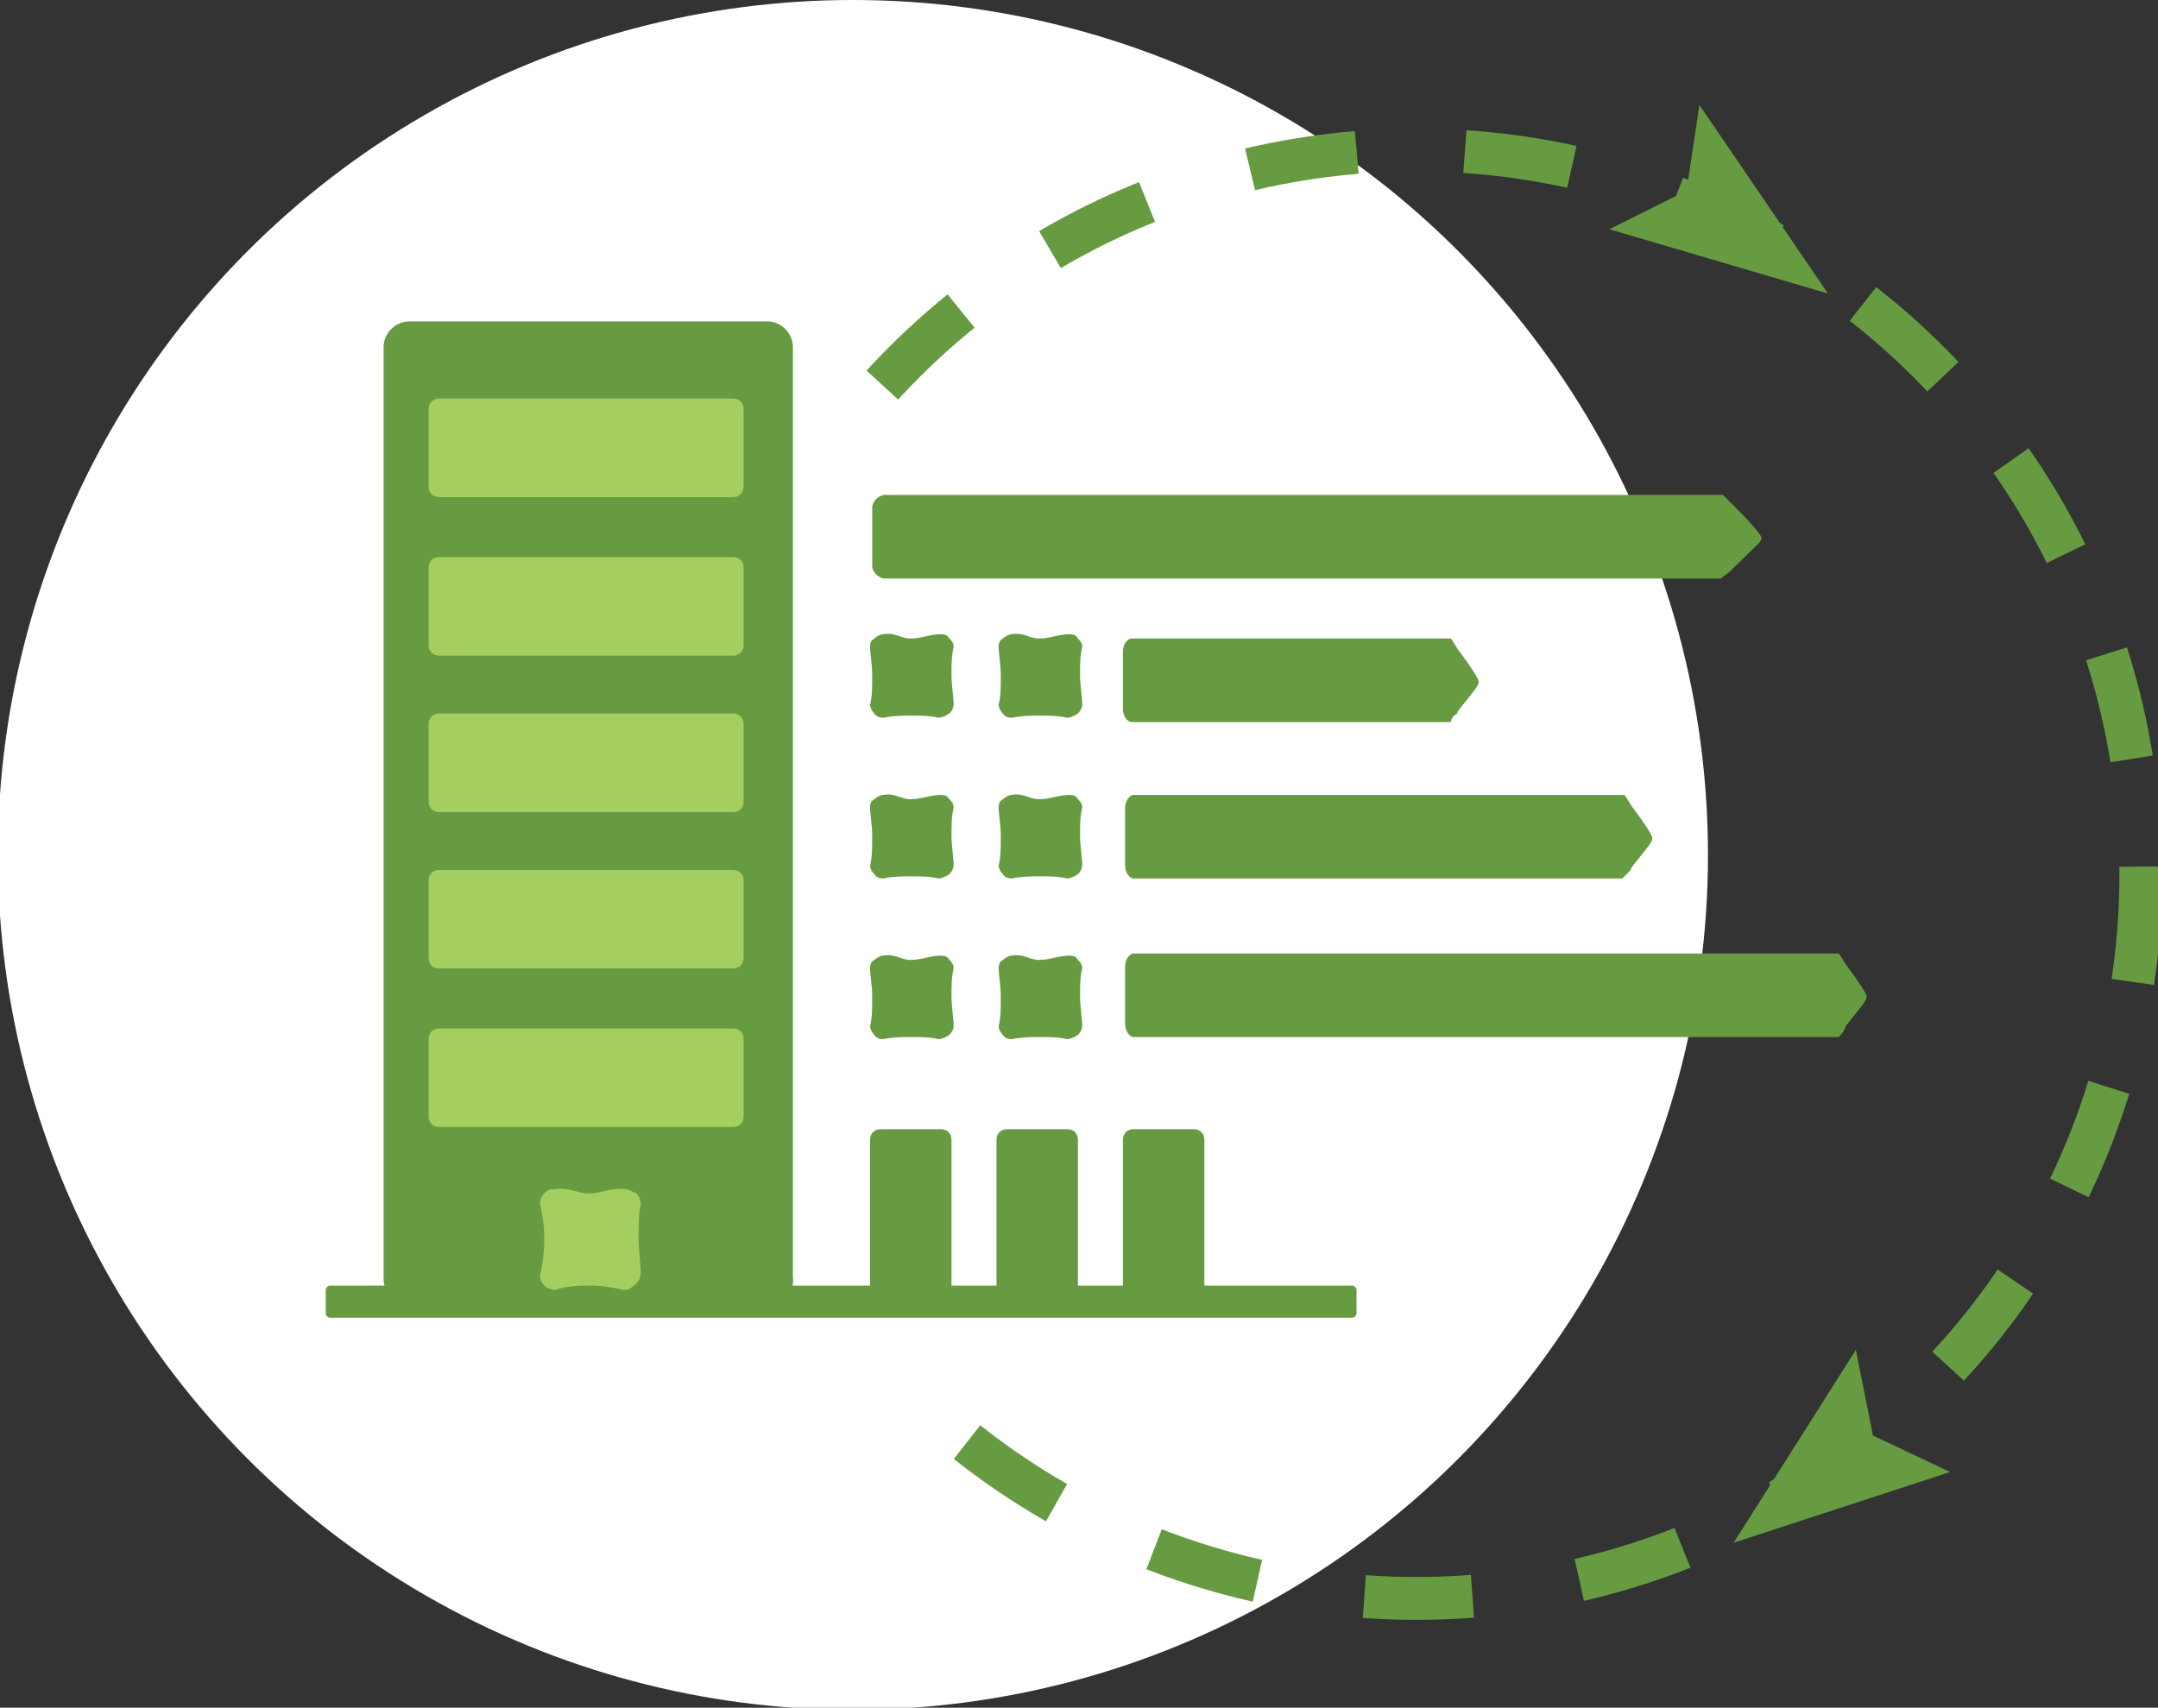 <?xml version="1.0" encoding="utf-8"?>
<!-- Generator: Adobe Illustrator 23.0.1, SVG Export Plug-In . SVG Version: 6.00 Build 0)  -->
<svg version="1.1" id="Layer_1" xmlns="http://www.w3.org/2000/svg" xmlns:xlink="http://www.w3.org/1999/xlink" x="0px" y="0px"
	 viewBox="0 0 100.7 79.7" style="enable-background:new 0 0 100.7 79.7;" xml:space="preserve">
<rect x="0" y="0" width="100.7" height="79.7" fill="#333333" stroke="none"/>
<style type="text/css">
	.st0{fill:#E0DEDE;}
	.st1{fill:#DFDEDE;}
	.st2{fill:#19321B;}
	.st3{fill:#457E3C;}
	.st4{fill:#88BB46;}
	.st5{fill:#CCCBC9;}
	.st6{fill:#88BC44;}
	.st7{fill:#1D4793;}
	.st8{fill:none;stroke:#89BB45;stroke-width:2;stroke-miterlimit:10;}
	.st9{fill:#FFFFFF;}
	.st10{fill:#A4CE5E;}
	.st11{fill:none;stroke:#679B41;stroke-width:2;stroke-miterlimit:10;stroke-dasharray:5.048,5.048;}
	.st12{fill:#45A9D5;}
	.st13{clip-path:url(#SVGID_2_);}
	.st14{clip-path:url(#SVGID_4_);}
	.st15{clip-path:url(#SVGID_6_);fill:#025740;}
	.st16{clip-path:url(#SVGID_2_);fill:#FFFFFF;}
	.st17{clip-path:url(#SVGID_10_);fill:#DEDDDD;}
	.st18{clip-path:url(#SVGID_10_);fill:none;stroke:#FFFFFF;stroke-width:0.2;stroke-miterlimit:10;}
	.st19{clip-path:url(#SVGID_10_);fill:#888888;}
	.st20{clip-path:url(#SVGID_2_);fill:#888888;}
	.st21{clip-path:url(#SVGID_2_);fill:#333333;}
	.st22{clip-path:url(#SVGID_12_);fill:#888888;}
	.st23{clip-path:url(#SVGID_12_);fill:none;stroke:#FFFFFF;stroke-miterlimit:10;}
	.st24{clip-path:url(#SVGID_12_);fill-rule:evenodd;clip-rule:evenodd;fill:#888888;}
	.st25{clip-path:url(#SVGID_12_);fill:#FFFFFF;}
	.st26{clip-path:url(#SVGID_14_);fill:#CCCCCB;}
	.st27{clip-path:url(#SVGID_14_);fill:none;stroke:#FFFFFF;stroke-width:0.2;stroke-miterlimit:10;}
	.st28{clip-path:url(#SVGID_2_);fill:#666766;}
	.st29{fill:#679B41;}
	.st30{fill:none;stroke:#73A942;stroke-width:2;stroke-miterlimit:10;}
	.st31{fill:none;}
	.st32{fill:#19321C;}
	.st33{fill:#73A942;}
	.st34{fill:none;stroke:#19321B;stroke-width:0.75;stroke-miterlimit:10;}
	.st35{fill:none;stroke:#19321B;stroke-width:2;stroke-miterlimit:10;}
	.st36{fill:#FFFFFF;stroke:#457F3C;stroke-width:2;stroke-miterlimit:10;}
	.st37{fill:#1F4593;}
	.st38{fill:#333333;}
	.st39{fill:#E0DEDE;stroke:#88BB46;stroke-miterlimit:10;}
	.st40{fill:#88BB46;stroke:#E0DEDE;stroke-miterlimit:10;}
	.st41{fill:#75AB42;stroke:#E0DEDE;stroke-miterlimit:10;}
	.st42{fill:#669A41;stroke:#E0DEDE;stroke-miterlimit:10;}
	.st43{fill:#457E3C;stroke:#E0DEDE;stroke-miterlimit:10;}
	.st44{fill:#19321B;stroke:#E0DEDE;stroke-miterlimit:10;}
	.st45{fill:#669A41;}
	.st46{fill:#75AB42;}
	.st47{fill:none;stroke:#333333;stroke-width:3.86;stroke-miterlimit:10;}
	.st48{fill:#093A5B;}
	.st49{fill:#1F4593;stroke:#FFFFFF;stroke-miterlimit:10;}
	.st50{fill:#2B99CE;}
	.st51{fill:none;stroke:#2B99CE;stroke-miterlimit:10;}
	.st52{fill:none;stroke:#2B99CE;stroke-miterlimit:10;stroke-dasharray:4.184,3.138;}
	.st53{fill:#888888;}
	.st54{fill:#CBCCCB;}
	.st55{fill:#666767;}
	.st56{fill:none;stroke:#ACACAC;stroke-width:2;stroke-miterlimit:10;}
	.st57{fill:none;stroke:#DFDEDE;stroke-width:7;stroke-miterlimit:10;}
	.st58{fill:none;stroke:#19321B;stroke-width:1.5;stroke-linecap:round;stroke-miterlimit:10;}
	.st59{fill:none;stroke:#457E3C;stroke-width:1.5;stroke-linecap:round;stroke-miterlimit:10;}
	.st60{fill:#DDDDDD;}
	.st61{fill:none;stroke:#FFFFFF;stroke-width:3;stroke-linecap:round;stroke-miterlimit:10;}
	.st62{fill:none;stroke:#FFFFFF;stroke-width:3;stroke-linecap:round;stroke-miterlimit:10;stroke-dasharray:0,5.247;}
	.st63{fill:none;stroke:#FFFFFF;stroke-width:3;stroke-linecap:round;stroke-miterlimit:10;stroke-dasharray:0,4.959;}
	.st64{fill:none;stroke:#FFFFFF;stroke-width:3;stroke-linecap:round;stroke-miterlimit:10;stroke-dasharray:0,4.79;}
	.st65{fill:none;stroke:#88BC42;stroke-width:3;stroke-linecap:round;stroke-miterlimit:10;}
	.st66{fill:none;stroke:#88BC42;stroke-width:3;stroke-linecap:round;stroke-miterlimit:10;stroke-dasharray:0,4.583;}
	.st67{fill:none;stroke:#88BC42;stroke-width:3;stroke-linecap:round;stroke-miterlimit:10;stroke-dasharray:0,4.79;}
	.st68{fill:none;stroke:#88BC42;stroke-width:3;stroke-linecap:round;stroke-miterlimit:10;stroke-dasharray:0,5.228;}
	.st69{fill:none;stroke:#FFFFFF;stroke-width:3;stroke-linecap:round;stroke-miterlimit:10;stroke-dasharray:0,5.019;}
	.st70{fill:none;stroke:#19321D;stroke-width:3;stroke-linecap:round;stroke-miterlimit:10;}
	.st71{fill:none;stroke:#19321D;stroke-width:3;stroke-linecap:round;stroke-miterlimit:10;stroke-dasharray:0,4.837;}
	.st72{fill:none;stroke:#19321D;stroke-width:3;stroke-linecap:round;stroke-miterlimit:10;stroke-dasharray:0,5.005;}
	.st73{fill:none;stroke:#19321D;stroke-width:3;stroke-linecap:round;stroke-miterlimit:10;stroke-dasharray:0,4.787;}
</style>
<circle class="st9" cx="39.8" cy="39.9" r="39.9"/>
<g>
	<circle class="st11" cx="66.1" cy="40.8" r="33.8"/>
</g>
<ellipse class="st9" cx="35.6" cy="43.8" rx="10.7" ry="28.9"/>
<polygon class="st29" points="85.3,13.7 79.3,4.9 78.7,8.9 75.1,10.7 "/>
<polygon class="st29" points="80.9,72 91,68.7 87.4,67 86.6,63 "/>
<path class="st29" d="M35.8,60.9H19.1c-0.7,0-1.2-0.6-1.2-1.2V16.2c0-0.7,0.6-1.2,1.2-1.2h16.7c0.7,0,1.2,0.6,1.2,1.2v43.4
	C37.1,60.3,36.5,60.9,35.8,60.9z"/>
<path class="st10" d="M34.2,23.2H20.5c-0.3,0-0.5-0.2-0.5-0.5v-3.6c0-0.3,0.2-0.5,0.5-0.5h13.7c0.3,0,0.5,0.2,0.5,0.5v3.6
	C34.7,23,34.5,23.2,34.2,23.2z"/>
<path class="st10" d="M34.2,30.6H20.5c-0.3,0-0.5-0.2-0.5-0.5v-3.6c0-0.3,0.2-0.5,0.5-0.5h13.7c0.3,0,0.5,0.2,0.5,0.5v3.6
	C34.7,30.4,34.5,30.6,34.2,30.6z"/>
<path class="st10" d="M34.2,37.9H20.5c-0.3,0-0.5-0.2-0.5-0.5v-3.6c0-0.3,0.2-0.5,0.5-0.5h13.7c0.3,0,0.5,0.2,0.5,0.5v3.6
	C34.7,37.7,34.5,37.9,34.2,37.9z"/>
<path class="st10" d="M34.2,45.2H20.5c-0.3,0-0.5-0.2-0.5-0.5v-3.6c0-0.3,0.2-0.5,0.5-0.5h13.7c0.3,0,0.5,0.2,0.5,0.5v3.6
	C34.7,45,34.5,45.2,34.2,45.2z"/>
<path class="st10" d="M34.2,52.6H20.5c-0.3,0-0.5-0.2-0.5-0.5v-3.6c0-0.3,0.2-0.5,0.5-0.5h13.7c0.3,0,0.5,0.2,0.5,0.5v3.6
	C34.7,52.4,34.5,52.6,34.2,52.6z"/>
<path class="st29" d="M43.8,33.5c-0.4-0.1-0.8-0.1-1.3-0.1c-0.4,0-0.8,0-1.3,0.1c0,0-0.3,0-0.4-0.2c-0.2-0.2-0.2-0.4-0.2-0.4
	c0.1-0.4,0.1-0.8,0.1-1.4c0-0.5-0.1-1-0.1-1.3c0-0.1,0-0.3,0.2-0.4c0.1-0.1,0.3-0.2,0.4-0.2c0.6-0.1,0.8,0.2,1.3,0.2
	c0.5,0,0.9-0.2,1.4-0.2c0.1,0,0.3,0,0.4,0.2c0.1,0.1,0.2,0.2,0.2,0.4c-0.1,0.4-0.1,0.8-0.1,1.3c0,0.5,0.1,1,0.1,1.4
	c0,0,0,0.2-0.2,0.4C44,33.5,43.8,33.5,43.8,33.5z"/>
<path class="st29" d="M49.8,33.5c-0.4-0.1-0.8-0.1-1.3-0.1c-0.4,0-0.8,0-1.3,0.1c0,0-0.3,0-0.4-0.2c-0.2-0.2-0.2-0.4-0.2-0.4
	c0.1-0.4,0.1-0.8,0.1-1.4c0-0.5-0.1-1-0.1-1.3c0-0.1,0-0.3,0.2-0.4c0.1-0.1,0.3-0.2,0.4-0.2c0.6-0.1,0.8,0.2,1.3,0.2
	c0.5,0,0.9-0.2,1.4-0.2c0.1,0,0.3,0,0.4,0.2c0.1,0.1,0.2,0.2,0.2,0.4c-0.1,0.4-0.1,0.8-0.1,1.3c0,0.5,0.1,1,0.1,1.4
	c0,0,0,0.2-0.2,0.4C50,33.5,49.8,33.5,49.8,33.5z"/>
<path class="st29" d="M43.8,41c-0.4-0.1-0.8-0.1-1.3-0.1c-0.4,0-0.8,0-1.3,0.1c0,0-0.3,0-0.4-0.2c-0.2-0.2-0.2-0.4-0.2-0.4
	c0.1-0.4,0.1-0.8,0.1-1.4c0-0.5-0.1-1-0.1-1.3c0-0.1,0-0.3,0.2-0.4c0.1-0.1,0.3-0.2,0.4-0.2c0.6-0.1,0.8,0.2,1.3,0.2
	c0.5,0,0.9-0.2,1.4-0.2c0.1,0,0.3,0,0.4,0.2c0.1,0.1,0.2,0.2,0.2,0.4c-0.1,0.4-0.1,0.8-0.1,1.3c0,0.5,0.1,1,0.1,1.4
	c0,0,0,0.2-0.2,0.4C44,41,43.8,41,43.8,41z"/>
<path class="st29" d="M49.8,41c-0.4-0.1-0.8-0.1-1.3-0.1c-0.4,0-0.8,0-1.3,0.1c0,0-0.3,0-0.4-0.2c-0.2-0.2-0.2-0.4-0.2-0.4
	c0.1-0.4,0.1-0.8,0.1-1.4c0-0.5-0.1-1-0.1-1.3c0-0.1,0-0.3,0.2-0.4c0.1-0.1,0.3-0.2,0.4-0.2c0.6-0.1,0.8,0.2,1.3,0.2
	c0.5,0,0.9-0.2,1.4-0.2c0.1,0,0.3,0,0.4,0.2c0.1,0.1,0.2,0.2,0.2,0.4c-0.1,0.4-0.1,0.8-0.1,1.3c0,0.5,0.1,1,0.1,1.4
	c0,0,0,0.2-0.2,0.4C50,41,49.8,41,49.8,41z"/>
<path class="st29" d="M43.8,48.5c-0.4-0.1-0.8-0.1-1.3-0.1c-0.4,0-0.8,0-1.3,0.1c0,0-0.3,0-0.4-0.2c-0.2-0.2-0.2-0.4-0.2-0.4
	c0.1-0.4,0.1-0.8,0.1-1.4c0-0.5-0.1-1-0.1-1.3c0-0.1,0-0.3,0.2-0.4c0.1-0.1,0.3-0.2,0.4-0.2c0.6-0.1,0.8,0.2,1.3,0.2
	c0.5,0,0.9-0.2,1.4-0.2c0.1,0,0.3,0,0.4,0.2c0.1,0.1,0.2,0.2,0.2,0.4c-0.1,0.4-0.1,0.8-0.1,1.3c0,0.5,0.1,1,0.1,1.4
	c0,0,0,0.2-0.2,0.4C44,48.5,43.8,48.5,43.8,48.5z"/>
<path class="st29" d="M49.8,48.5c-0.4-0.1-0.8-0.1-1.3-0.1c-0.4,0-0.8,0-1.3,0.1c0,0-0.3,0-0.4-0.2c-0.2-0.2-0.2-0.4-0.2-0.4
	c0.1-0.4,0.1-0.8,0.1-1.4c0-0.5-0.1-1-0.1-1.3c0-0.1,0-0.3,0.2-0.4c0.1-0.1,0.3-0.2,0.4-0.2c0.6-0.1,0.8,0.2,1.3,0.2
	c0.5,0,0.9-0.2,1.4-0.2c0.1,0,0.3,0,0.4,0.2c0.1,0.1,0.2,0.2,0.2,0.4c-0.1,0.4-0.1,0.8-0.1,1.3c0,0.5,0.1,1,0.1,1.4
	c0,0,0,0.2-0.2,0.4C50,48.5,49.8,48.5,49.8,48.5z"/>
<path class="st29" d="M80.3,27H41.3c-0.3,0-0.6-0.3-0.6-0.6v-2.7c0-0.3,0.3-0.6,0.6-0.6h39.1c0.1,0.1,0.5,0.5,0.6,0.6
	c0.8,0.8,1.2,1.3,1.2,1.4c0,0.2-0.2,0.3-1.2,1.3c0,0-0.1,0.1-0.2,0.2C80.6,26.8,80.4,26.9,80.3,27z"/>
<path class="st29" d="M67.7,33.7H52.8c-0.2,0-0.4-0.3-0.4-0.6v-2.7c0-0.3,0.2-0.6,0.4-0.6h14.9c0.1,0.1,0.3,0.5,0.4,0.6
	c0.6,0.8,0.9,1.3,0.9,1.4c0,0.2-0.1,0.3-0.9,1.3c0,0-0.1,0.1-0.1,0.2C67.8,33.4,67.7,33.6,67.7,33.7z"/>
<path class="st29" d="M75.7,41H52.9c-0.2,0-0.4-0.3-0.4-0.6v-2.7c0-0.3,0.2-0.6,0.4-0.6h22.9c0.1,0.1,0.3,0.5,0.4,0.6
	c0.6,0.8,0.9,1.3,0.9,1.4c0,0.2-0.1,0.3-0.9,1.3c0,0-0.1,0.1-0.1,0.2C75.9,40.8,75.8,40.9,75.7,41z"/>
<path class="st29" d="M85.8,48.4H52.9c-0.2,0-0.4-0.3-0.4-0.6v-2.7c0-0.3,0.2-0.6,0.4-0.6h32.9c0.1,0.1,0.3,0.5,0.4,0.6
	c0.6,0.8,0.9,1.3,0.9,1.4c0,0.2-0.1,0.3-0.9,1.3c0,0-0.1,0.1-0.1,0.2C86,48.2,85.9,48.3,85.8,48.4z"/>
<path class="st29" d="M43.9,61.4h-2.8c-0.3,0-0.5-0.2-0.5-0.5v-7.7c0-0.3,0.2-0.5,0.5-0.5h2.8c0.3,0,0.5,0.2,0.5,0.5v7.7
	C44.4,61.2,44.2,61.4,43.9,61.4z"/>
<path class="st29" d="M49.8,61.4H47c-0.3,0-0.5-0.2-0.5-0.5v-7.7c0-0.3,0.2-0.5,0.5-0.5h2.8c0.3,0,0.5,0.2,0.5,0.5v7.7
	C50.2,61.2,50,61.4,49.8,61.4z"/>
<path class="st29" d="M55.7,61.4h-2.8c-0.3,0-0.5-0.2-0.5-0.5v-7.7c0-0.3,0.2-0.5,0.5-0.5h2.8c0.3,0,0.5,0.2,0.5,0.5v7.7
	C56.1,61.2,55.9,61.4,55.7,61.4z"/>
<path class="st29" d="M15.4,61.5h47.7c0.1,0,0.2-0.1,0.2-0.2v-1.1c0-0.1-0.1-0.2-0.2-0.2H15.4c-0.1,0-0.2,0.1-0.2,0.2v1.1
	C15.2,61.4,15.3,61.5,15.4,61.5z"/>
<path class="st10" d="M29.1,60.2c-0.4-0.1-1-0.2-1.6-0.2c-0.4,0-1,0-1.6,0.2c0,0-0.3,0-0.5-0.2c-0.2-0.2-0.2-0.4-0.2-0.5
	c0.1-0.4,0.2-1,0.2-1.7c0-0.6-0.1-1.2-0.2-1.6c0-0.1,0-0.3,0.2-0.5c0.2-0.2,0.3-0.2,0.5-0.2c0.7-0.1,1,0.2,1.6,0.2
	c0.6,0,1-0.3,1.7-0.2c0.1,0,0.3,0.1,0.5,0.2c0.1,0.1,0.2,0.3,0.2,0.5c-0.1,0.4-0.1,1-0.1,1.6c0,0.6,0.1,1.2,0.1,1.6
	c0,0,0,0.3-0.2,0.5C29.4,60.2,29.2,60.2,29.1,60.2z"/>
</svg>

